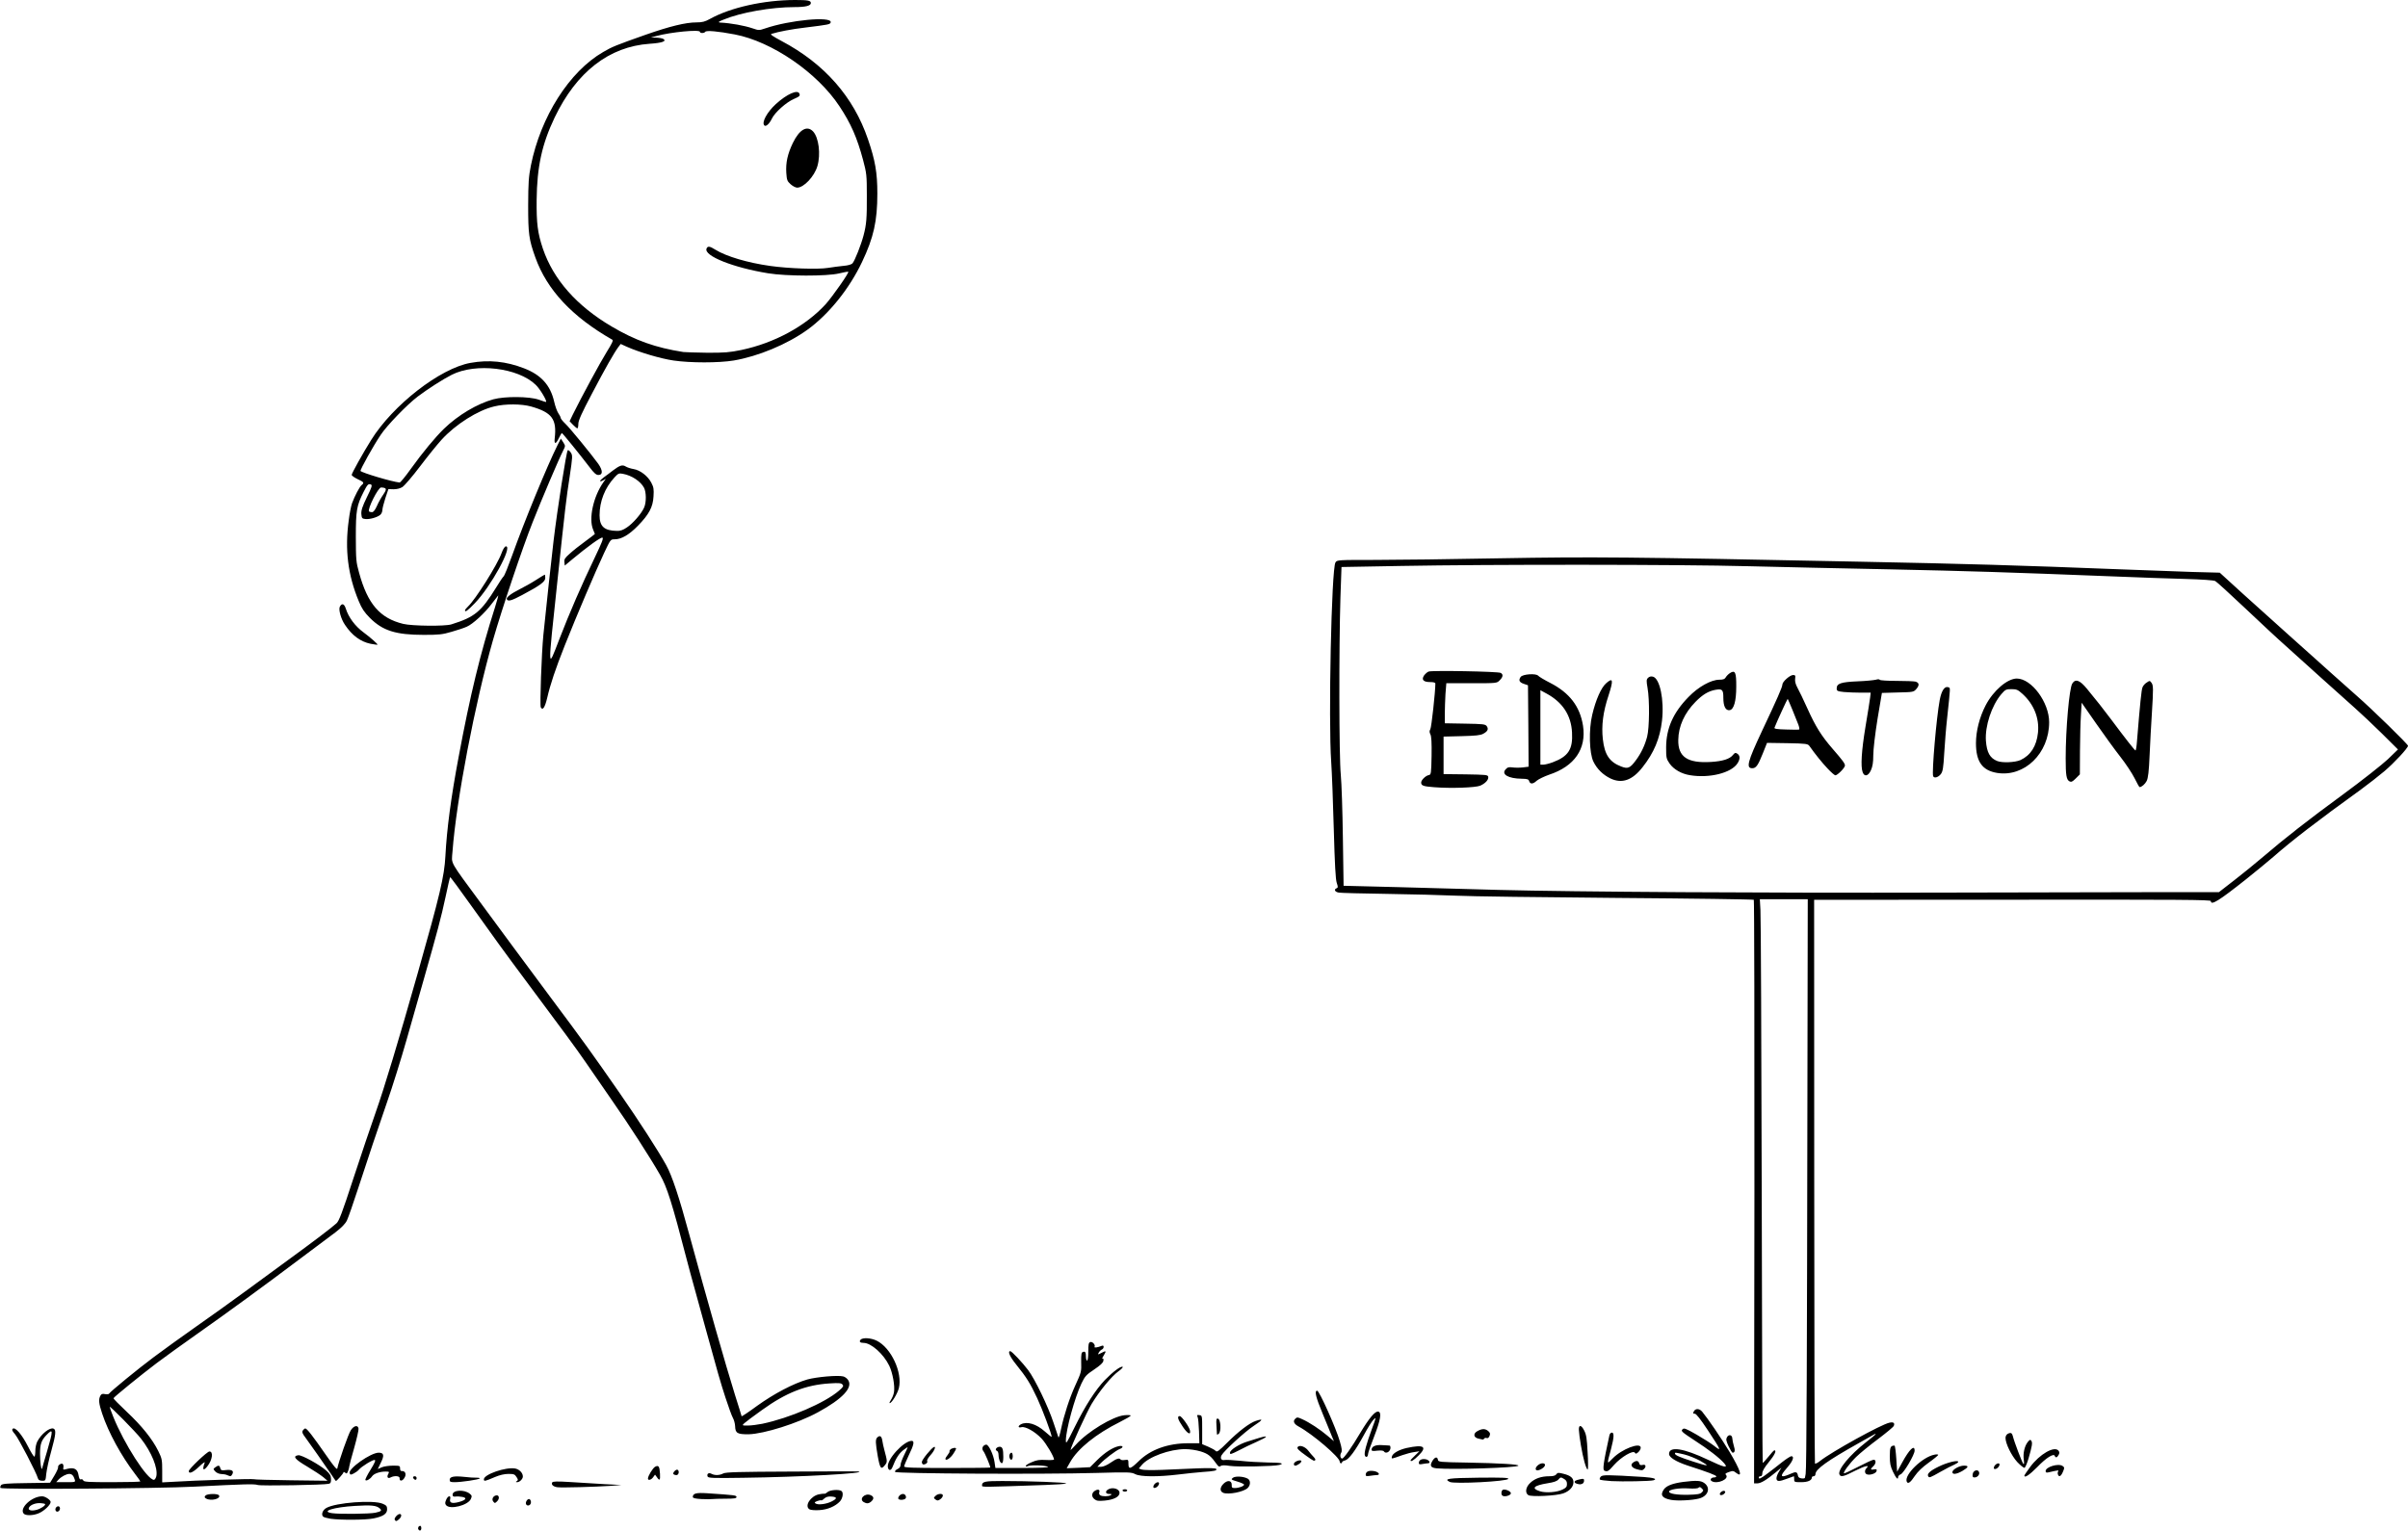 <?xml version="1.0" encoding="UTF-8"?><svg xmlns="http://www.w3.org/2000/svg" xmlns:xlink="http://www.w3.org/1999/xlink" height="2251.2" preserveAspectRatio="xMidYMid meet" version="1.0" viewBox="-0.4 0.0 3538.8 2251.2" width="3538.8" zoomAndPan="magnify"><g id="change1_1"><path d="M 614.477 2248.273 C 613.203 2246.176 614.777 2243.102 617.25 2243.102 C 618.078 2243.102 618.75 2244.602 618.75 2246.551 C 618.75 2250.148 616.203 2251.199 614.477 2248.273 Z M 579.75 2234.25 C 578.328 2232.148 583.727 2225.699 587.027 2225.699 C 590.328 2225.699 589.801 2229.898 586.203 2233.199 C 582.375 2236.648 581.328 2236.801 579.75 2234.25 Z M 485.402 2232.676 C 480.375 2231.773 475.5 2230.574 474.453 2229.523 C 471.301 2226.449 473.777 2219.852 479.102 2216.852 C 492.828 2208.898 548.551 2204.699 562.051 2210.625 C 567.453 2212.875 568.5 2214.301 568.5 2218.648 C 568.5 2225.398 562.953 2229.227 548.703 2232.148 C 537.227 2234.551 500.477 2234.773 485.402 2232.676 Z M 551.102 2223.824 C 560.176 2221.875 561.375 2220.523 557.402 2217.227 C 552.527 2213.023 544.5 2212.352 521.625 2213.773 C 489.75 2215.648 469.953 2221.875 487.801 2224.5 C 498.902 2226.074 542.777 2225.551 551.102 2223.824 Z M 34.352 2225.023 C 27.75 2217.074 46.277 2199.676 61.578 2199.676 C 66.078 2199.676 74.027 2205.074 74.027 2208 C 74.027 2212.199 64.352 2221.426 56.402 2224.648 C 48.227 2228.176 36.902 2228.324 34.352 2225.023 Z M 57.227 2218.273 C 60.375 2216.852 63.828 2214.602 65.027 2213.25 C 66.977 2210.773 66.227 2210.477 60 2209.801 C 52.875 2209.051 44.926 2211.824 42.453 2215.801 C 39.375 2220.898 47.703 2222.102 57.227 2218.273 Z M 81 2218.949 C 81 2215.352 85.5 2212.727 87.227 2215.5 C 88.801 2218.125 86.703 2222.25 83.625 2222.25 C 82.203 2222.25 81 2220.676 81 2218.949 Z M 1189.199 2218.801 C 1181.398 2213.926 1190.781 2199.375 1203.078 2196.75 C 1206.531 2196.074 1210.199 2195.699 1211.031 2195.852 C 1211.93 2196.227 1214.031 2195.023 1215.75 2193.449 C 1219.199 2190.301 1232.18 2189.324 1236 2191.727 C 1239.531 2193.824 1238.25 2202.449 1233.98 2207.176 C 1227.148 2214.449 1215.75 2219.324 1203.379 2220 C 1197.148 2220.375 1190.781 2219.852 1189.199 2218.801 Z M 1221.602 2207.324 C 1230.301 2202.977 1230.148 2200.727 1221.602 2200.051 C 1216.578 2199.676 1213.648 2200.574 1210.879 2202.977 C 1208.93 2204.926 1206.898 2206.125 1206.379 2205.602 C 1206 2205.227 1203.379 2205.602 1200.602 2206.648 C 1196.629 2208.227 1196.102 2208.898 1198.199 2210.25 C 1201.879 2212.727 1214.031 2211.148 1221.602 2207.324 Z M 655.203 2212.727 C 653.477 2210.625 653.477 2209.051 655.203 2204.926 C 657.828 2198.477 662.703 2197.648 661.125 2203.875 C 659.926 2209.273 663.75 2210.625 673.426 2208.227 C 684.152 2205.449 686.777 2201.926 678.977 2200.574 C 675.676 2199.898 671.176 2199.676 668.926 2200.051 C 665.777 2200.426 664.727 2199.676 664.727 2197.273 C 664.727 2190.301 681.902 2189.324 689.926 2195.852 C 693.227 2198.477 693.375 2199.523 691.5 2203.727 C 687.152 2213.023 660.902 2219.625 655.203 2212.727 Z M 772.652 2211.148 C 771.301 2207.477 775.953 2201.773 778.352 2204.25 C 779.625 2205.449 780.152 2207.699 779.777 2209.426 C 779.102 2213.398 774.078 2214.602 772.652 2211.148 Z M 724.578 2207.477 C 721.801 2204.25 724.051 2199.148 728.777 2198.324 C 733.125 2197.426 734.176 2202.977 730.352 2206.801 C 727.203 2210.102 726.676 2210.102 724.578 2207.477 Z M 1269 2208.227 C 1261.5 2203.875 1270.199 2194.648 1278.68 2197.801 C 1283.93 2199.898 1284.449 2203.199 1280.102 2207.176 C 1276.43 2210.477 1273.352 2210.773 1269 2208.227 Z M 1374.449 2204.398 C 1371.531 2202.148 1371.531 2201.926 1374.301 2199.148 C 1378.129 2195.176 1386.078 2195.176 1385.18 2199 C 1384.879 2200.574 1383.148 2202.977 1381.051 2204.25 C 1378.129 2206.273 1377.078 2206.273 1374.449 2204.398 Z M 1607.781 2203.727 C 1603.129 2199.898 1603.801 2193.977 1609.5 2191.051 C 1613.699 2188.801 1616.48 2190.148 1615.051 2193.824 C 1614.531 2195.398 1615.051 2197.273 1616.48 2198.176 C 1619.781 2200.199 1628.629 2200.051 1631.93 2197.949 C 1633.949 2196.602 1633.43 2196.227 1629.828 2196.227 C 1623.602 2196.227 1623.379 2191.727 1629.301 2188.949 C 1635.898 2186.023 1644.898 2189.102 1644.898 2194.5 C 1644.898 2200.426 1636.43 2204.699 1623.078 2205.977 C 1613.699 2206.801 1611.23 2206.5 1607.781 2203.727 Z M 2455.43 2204.926 C 2442.23 2202.449 2438.93 2197.949 2444.852 2189.477 C 2448.68 2184.074 2457.68 2180.625 2473.281 2178.523 C 2492.699 2176.125 2499.148 2176.426 2504.328 2180.25 C 2514.078 2187.375 2509.879 2199.523 2496.379 2202.977 C 2486.25 2205.602 2464.801 2206.648 2455.43 2204.926 Z M 2500.5 2193.977 C 2503.281 2191.199 2503.281 2190.824 2500.5 2188.051 C 2498.398 2185.801 2497.051 2185.648 2495.629 2187.074 C 2494.43 2188.273 2489.031 2188.574 2480.551 2188.051 C 2467.199 2187.227 2452.43 2189.625 2452.43 2192.773 C 2452.43 2195.852 2463.898 2197.801 2480.699 2197.426 C 2493.898 2197.125 2498.25 2196.375 2500.5 2193.977 Z M 302.551 2202.977 C 300.078 2201.625 299.777 2200.574 301.5 2198.699 C 303.902 2195.699 319.727 2195.398 321.453 2198.324 C 324.527 2203.352 309.453 2207.023 302.551 2202.977 Z M 1030.43 2203.727 C 1021.43 2203.199 1017.75 2202.301 1017.75 2200.727 C 1017.75 2195.398 1022.629 2194.125 1038.98 2195.176 C 1079.93 2197.949 1081.949 2198.176 1081.949 2200.727 C 1081.949 2202.676 1078.648 2203.199 1065.98 2203.199 C 1057.199 2203.199 1048.352 2203.5 1046.398 2203.727 C 1044.531 2204.023 1037.25 2204.023 1030.43 2203.727 Z M 1319.629 2202.676 C 1319.629 2199.523 1323.301 2196.227 1326.75 2196.227 C 1330.43 2196.227 1332.68 2201.625 1329.68 2203.5 C 1326.23 2205.602 1319.629 2205.074 1319.629 2202.676 Z M 2207.328 2198.477 C 2205.23 2196.602 2205.98 2191.051 2208.379 2190 C 2211.828 2188.801 2220 2192.25 2220 2195.176 C 2220 2198.477 2209.949 2201.25 2207.328 2198.477 Z M 2245.648 2197.949 C 2240.48 2194.648 2241.68 2186.176 2248.43 2179.949 C 2255.18 2173.5 2264.551 2170.199 2276.398 2170.199 C 2282.102 2170.199 2285.398 2169.375 2286.75 2167.273 C 2288.699 2164.801 2289.898 2164.648 2297.398 2166.602 C 2307.75 2169.148 2311.949 2172.824 2311.949 2178.898 C 2311.949 2185.801 2306.18 2192.102 2296.879 2195.398 C 2286.75 2199 2250.148 2200.727 2245.648 2197.949 Z M 2296.129 2189.625 C 2301.148 2187.227 2302.43 2185.648 2302.43 2181.523 C 2302.43 2177.852 2301.148 2175.75 2297.699 2173.875 C 2293.578 2171.398 2292.828 2171.398 2289.898 2174.926 C 2287.648 2177.477 2283.148 2179.051 2273.93 2180.477 C 2253.449 2183.773 2249.328 2188.051 2262.68 2192.25 C 2271.148 2195.023 2288.031 2193.824 2296.129 2189.625 Z M 2527.051 2196.375 C 2527.051 2193.824 2531.93 2190.676 2534.031 2191.875 C 2535.379 2192.773 2535.379 2193.824 2533.801 2195.551 C 2531.551 2198.176 2527.051 2198.852 2527.051 2196.375 Z M 1797.23 2194.5 C 1792.051 2192.398 1792.199 2186.699 1797.602 2181.301 C 1803.449 2175.449 1809.75 2176.125 1809.75 2182.727 C 1809.531 2186.852 1810.199 2187.523 1814.25 2187.523 C 1820.328 2187.523 1827.898 2184.75 1827.898 2182.5 C 1827.898 2181.676 1823.398 2179.574 1818.078 2178 C 1808.699 2175.227 1808.328 2174.926 1811.48 2172.449 C 1815.301 2169.676 1826.93 2170.352 1833.148 2173.648 C 1837.648 2176.125 1837.648 2183.023 1833.301 2187.375 C 1827.379 2193.301 1804.5 2197.648 1797.078 2194.5 Z M 1649.25 2191.051 C 1649.25 2190 1650.828 2189.324 1652.699 2189.324 C 1654.648 2189.324 1656.148 2190 1656.148 2191.051 C 1656.148 2191.875 1654.648 2192.773 1652.699 2192.773 C 1650.828 2192.773 1649.25 2191.875 1649.25 2191.051 Z M 0.301 2187.375 C -0.375 2186.551 0.152 2184.602 1.203 2183.25 C 2.926 2181.148 10.426 2180.625 38.176 2180.25 L 73.203 2179.727 L 79.426 2169.375 C 82.875 2163.602 85.352 2158.051 84.977 2157 C 84.152 2154.449 89.176 2150.625 91.578 2151.977 C 92.625 2152.727 93.152 2154.977 92.777 2157.227 C 92.102 2160.824 92.25 2161.051 98.703 2159.25 C 108.602 2156.852 113.625 2159.625 114.977 2168.477 C 115.875 2173.648 116.926 2175.449 118.652 2174.699 C 119.852 2174.176 121.426 2174.926 121.953 2176.273 C 122.777 2178.523 129.375 2178.898 164.477 2178.898 C 187.203 2178.898 205.875 2178.375 205.875 2177.852 C 205.875 2177.324 202.426 2172.449 198.301 2167.125 C 177.828 2140.352 158.926 2105.852 149.703 2077.949 C 144.828 2063.324 144.152 2057.25 147.078 2051.926 C 148.5 2049.148 150.078 2048.625 154.051 2049.449 C 156.602 2049.977 159.375 2049.676 159.902 2048.773 C 162 2045.477 201.902 2012.699 225.828 1994.852 C 239.176 1984.801 267 1964.852 287.402 1950.449 C 307.875 1936.199 339.977 1913.102 358.727 1899.375 C 377.477 1885.727 408.152 1863.148 427.125 1849.273 C 461.102 1824.449 485.176 1806.227 494.027 1798.426 C 497.852 1795.125 502.352 1783.199 519 1732.199 C 530.328 1697.852 544.875 1654.426 551.477 1635.898 C 564.301 1599.676 585.152 1530.602 613.578 1430.324 C 646.203 1315.273 652.578 1288.426 654.152 1258.574 C 656.25 1218.68 662.328 1172.699 673.578 1112.852 C 690.602 1021.57 705.152 961.57 727.051 892.73 C 730.352 882.301 732.375 874.5 731.703 875.398 C 731.027 876.23 726.828 881.621 722.328 887.48 C 712.125 901.199 694.426 917.551 685.578 921.301 C 681.75 923.102 671.703 926.398 663.227 928.801 C 649.801 932.77 644.625 933.301 622.426 933.301 C 581.328 933.301 562.051 927.23 543.152 908.32 C 534.977 900 531.375 894.82 526.875 883.871 C 510.902 845.551 506.176 807.898 512.102 765 C 513.301 754.949 515.551 743.699 516.977 739.73 C 520.801 729.301 527.852 715.801 531 713.18 C 535.203 709.73 534.453 708.68 525.078 704.32 C 520.426 702.07 516.453 699.301 516.453 698.102 C 516.453 695.852 532.727 666.52 544.875 647.102 C 576.828 595.57 646.352 541.43 690.977 533.48 C 717.977 528.602 743.176 531.148 769.727 541.43 C 794.852 551.102 808.426 566.25 813.977 590.32 C 815.477 597.07 818.25 604.73 820.051 607.352 C 821.926 609.98 823.5 613.051 823.5 614.102 C 823.5 615.301 826.426 619.121 830.102 622.57 C 837 629.02 868.578 667.73 878.852 681.898 C 885.602 691.648 885.75 698.25 879 698.25 C 875.703 698.25 872.551 695.48 866.027 686.77 C 850.352 666.301 826.277 636.68 825.375 636.68 C 824.852 636.68 822.828 639.98 820.875 644.102 C 816.527 653.32 813.75 653.48 814.801 644.48 C 818.102 616.199 810.828 606.301 780.152 597.602 C 766.051 593.621 742.125 593.48 726 597.449 C 701.703 603.148 669.078 623.852 648.602 646.352 C 642.527 652.949 628.352 670.5 617.027 685.43 C 605.777 700.352 594 714 591 715.949 C 587.703 718.051 582.902 719.25 578.027 719.25 L 570.375 719.02 L 565.875 732.449 C 563.477 739.871 561.527 747.68 561.527 749.93 C 561.527 752.18 560.176 755.32 558.602 756.68 C 554.402 760.5 542.625 763.801 536.402 762.98 C 531.676 762.449 531.152 761.699 530.625 755.48 C 530.328 750.148 532.051 744.75 538.801 730.871 C 545.926 716.48 546.977 713.18 544.727 712.27 C 540.902 710.699 539.477 712.27 533.926 723.23 C 523.727 743.32 522.527 750.449 522.527 789.301 C 522.676 822.449 522.828 826.121 527.328 842.02 C 539.852 887.852 557.926 908.852 592.277 917.18 C 605.402 920.32 653.852 920.852 663 917.852 C 697.352 907.121 706.578 899.48 728.926 863.398 C 733.426 855.898 738.301 848.621 739.727 847.27 C 741.078 846.07 746.625 832.199 752.176 816.75 C 769.875 767.102 804.227 683.699 818.625 655.051 L 823.801 644.77 L 827.328 650.18 C 830.625 655.43 830.625 655.57 827.328 662.18 C 821.027 674.32 795.527 734.32 782.402 767.621 C 767.102 806.18 737.625 893.93 724.051 941.102 C 697.727 1032.898 670.125 1176.898 664.578 1251.977 C 663.227 1271.25 658.5 1262.773 708.676 1330.949 C 728.625 1357.801 749.102 1385.773 754.277 1392.824 C 759.453 1399.949 784.652 1433.773 810.301 1468.352 C 855.902 1529.398 869.102 1547.625 909.676 1606.051 C 938.703 1647.898 966.602 1691.102 978.602 1712.773 C 987.078 1728 997.652 1759.574 1012.73 1815.449 C 1038.75 1911 1065.98 2006.625 1079.699 2050.5 C 1084.949 2067.148 1089.449 2081.398 1089.449 2081.926 C 1089.602 2082.602 1100.031 2075.699 1112.328 2066.625 C 1137.148 2048.773 1165.578 2033.852 1186.051 2027.926 C 1199.629 2024.176 1230.828 2021.398 1238.781 2023.426 C 1241.25 2023.949 1244.551 2026.426 1246.051 2028.824 C 1253.398 2039.926 1237.578 2056.574 1201.648 2076.148 C 1172.031 2092.352 1122.23 2107.949 1099.879 2108.477 C 1083.148 2108.625 1080.23 2106.898 1079.93 2096.477 C 1079.699 2092.648 1078.352 2087.324 1076.629 2084.324 C 1075.051 2081.551 1070.18 2068.199 1065.828 2054.852 C 1058.699 2033.176 1053.531 2014.949 1036.879 1954.199 C 1034.25 1944.676 1027.648 1920.898 1022.328 1901.324 C 1016.93 1881.75 1010.852 1859.852 1009.129 1852.727 C 986.926 1767.074 979.801 1744.875 969.527 1726.949 C 954.977 1701.449 924.602 1654.426 899.625 1618.574 C 886.125 1598.926 868.277 1573.273 860.102 1561.273 C 846.227 1541.023 825.375 1512.898 774.078 1444.051 C 741.078 1399.801 723.902 1376.023 691.801 1330.949 C 675.301 1307.699 661.426 1288.949 661.125 1289.477 C 660.75 1289.773 657.676 1302.824 654.375 1318.574 C 648.301 1347.375 641.477 1372.727 622.578 1439.023 C 616.875 1458.977 605.402 1499.023 597.301 1527.824 C 589.125 1556.625 576.078 1598.398 568.277 1620.602 C 551.477 1669.199 543.527 1693.352 526.125 1746.375 C 519 1768.426 511.426 1789.949 509.477 1794.074 C 506.926 1799.324 501.676 1804.5 492.527 1811.625 C 485.176 1817.023 462.828 1833.824 442.727 1848.898 C 388.426 1889.852 330.977 1931.699 288.828 1961.324 C 267.977 1975.949 241.5 1995.148 229.875 2003.852 C 207.977 2020.352 167.25 2053.426 166.352 2055.523 C 166.203 2056.199 174.828 2065.051 185.777 2075.324 C 207.828 2095.949 223.578 2115.602 232.277 2133.227 C 237.676 2144.176 237.977 2146.273 237.977 2162.25 L 237.977 2179.199 L 256.203 2178.227 C 285.375 2176.273 371.027 2173.648 372.453 2174.551 C 373.125 2175.074 397.801 2175.75 427.277 2176.125 L 480.902 2176.801 L 474.828 2171.625 C 471.527 2168.852 460.727 2161.727 450.828 2155.801 C 432.828 2145.227 429.152 2140.574 438 2139.301 C 442.875 2138.625 469.051 2153.023 478.953 2161.727 C 484.5 2166.75 485.926 2169.148 486.078 2174.176 C 486.227 2179.051 485.551 2180.625 482.777 2181.301 C 475.5 2183.023 383.402 2184.602 378.375 2183.023 C 373.277 2181.301 359.777 2181.676 284.852 2185.5 C 232.953 2188.273 1.727 2189.852 0.301 2187.375 Z M 109.426 2174.926 C 107.703 2169.375 105.301 2166.75 101.477 2166.75 C 97.125 2166.75 89.703 2170.727 85.5 2175.227 L 82.203 2178.898 L 96.453 2178.898 C 110.477 2178.898 110.625 2178.898 109.426 2174.926 Z M 229.352 2170.199 C 231.902 2158.273 222.375 2134.801 206.777 2114.852 C 198.977 2104.801 160.801 2066.102 160.801 2068.199 C 160.801 2068.875 163.051 2075.324 165.977 2082.602 C 181.801 2122.125 216 2175.449 225.828 2175.449 C 227.102 2175.449 228.602 2172.977 229.352 2170.199 Z M 1119.98 2093.023 C 1160.18 2084.551 1211.551 2062.5 1232.551 2044.426 C 1238.781 2039.023 1239.68 2037.523 1237.73 2035.426 C 1236 2033.176 1232.551 2032.801 1219.051 2033.699 C 1184.18 2035.801 1155.148 2047.051 1119.301 2072.926 C 1106.93 2081.773 1095.148 2090.551 1093.281 2092.352 C 1089.98 2095.648 1089.98 2095.648 1098.828 2095.648 C 1103.629 2095.648 1113.23 2094.375 1119.98 2093.023 Z M 553.578 743.699 C 555.602 738.82 559.953 731.18 562.953 726.898 C 568.5 718.73 567.977 717 559.652 716.621 C 555.301 716.48 539.176 748.871 541.953 751.871 C 542.625 752.398 544.5 752.93 546.301 752.93 C 548.328 752.93 550.801 749.93 553.578 743.699 Z M 603.375 689.25 C 620.703 665.102 639.453 642.52 652.125 630.23 C 672.75 610.27 700.652 593.621 724.578 587.02 C 741.602 582.371 777.527 582.68 791.402 587.551 C 797.102 589.648 801.977 591.23 802.125 590.852 C 803.703 589.27 792.977 571.43 786.902 565.73 C 761.027 540.52 698.777 533.102 663.527 550.949 C 650.176 557.699 628.352 571.801 613.578 582.898 C 597.977 594.68 567.977 625.73 559.125 639.23 C 548.328 655.199 528.602 690.75 529.426 692.32 C 531.152 694.949 575.25 708.148 586.875 709.352 C 588.078 709.352 595.352 700.5 603.375 689.25 Z M 818.777 2186.324 C 812.551 2185.5 809.25 2182.352 811.203 2179.199 C 812.176 2177.699 818.25 2177.477 838.426 2178.75 C 852.602 2179.727 875.176 2181 888.527 2181.824 L 912.828 2183.023 L 897.227 2184.301 C 874.652 2185.801 825.227 2187.227 818.777 2186.324 Z M 1694.699 2184.75 C 1695.379 2181.301 1700.629 2177.699 1702.5 2179.426 C 1704.23 2181.301 1700.629 2186.551 1697.102 2187.227 C 1695.078 2187.75 1694.18 2186.852 1694.699 2184.75 Z M 1442.781 2183.773 C 1442.781 2178 1446.828 2177.176 1472.328 2177.176 C 1511.328 2177.176 1568.031 2179.199 1566.531 2180.773 C 1565.781 2181.523 1551.898 2182.5 1535.629 2183.023 C 1441.281 2186.324 1442.781 2186.324 1442.781 2183.773 Z M 2316.828 2181.148 C 2313.531 2180.25 2312.629 2178 2315.031 2176.648 C 2315.781 2176.125 2318.852 2175.227 2322 2174.551 C 2326.879 2173.5 2327.551 2173.875 2327.551 2176.801 C 2327.551 2178.75 2326.352 2180.773 2324.781 2181.301 C 2321.852 2182.352 2321.48 2182.352 2316.828 2181.148 Z M 2130.148 2178.523 C 2120.781 2173.875 2127.531 2172.824 2172.078 2172.301 C 2207.699 2171.926 2216.699 2172.301 2216.18 2174.023 C 2214.98 2177.852 2136.531 2181.824 2130.148 2178.523 Z M 2577.898 1752.301 C 2578.051 1516.727 2577.68 1323.449 2577 1322.773 C 2576.48 1322.102 2485.949 1320.824 2375.781 1320 C 2265.828 1319.102 2159.48 1317.75 2139.301 1316.699 C 2119.352 1315.801 2073.602 1314.602 2037.828 1314.074 C 2002.129 1313.551 1970.18 1312.727 1967.25 1312.199 C 1961.328 1311.301 1959.449 1307.477 1963.949 1305.75 C 1966.051 1304.926 1966.051 1303.648 1964.102 1297.949 C 1962.379 1293.074 1961.18 1270.727 1959.75 1219.352 C 1958.699 1179.82 1956.98 1135.051 1955.93 1119.82 C 1951.648 1059.75 1956.301 835.5 1962.23 826.801 C 1964.48 823.121 1965.828 823.121 2020.648 823.121 C 2051.551 823.121 2133.98 822.07 2203.5 820.73 C 2339.852 818.32 2392.43 818.77 2734.352 825.75 C 2891.328 828.898 2962.648 830.93 3116.852 837 C 3152.629 838.43 3199.801 840.148 3221.852 840.82 L 3261.75 841.871 L 3295.199 872.398 C 3313.801 889.27 3345 917.32 3364.801 935.02 C 3384.531 952.73 3411.301 976.5 3423.898 987.98 C 3436.578 999.371 3454.648 1015.352 3463.648 1023.371 C 3484.801 1041.75 3538.43 1094.102 3538.43 1096.352 C 3538.43 1099.648 3517.949 1121.699 3503.551 1133.852 C 3495.602 1140.602 3480 1152.75 3469.051 1160.77 C 3405.379 1206.68 3367.352 1236 3340.352 1259.773 C 3332.852 1266.227 3315 1280.926 3300.449 1292.551 C 3260.699 1324.125 3248.699 1331.625 3248.699 1324.648 C 3248.699 1322.625 3204.301 1322.398 2957.25 1322.625 L 2665.648 1322.773 L 2665.801 1736.324 C 2665.801 1963.801 2666.328 2150.625 2666.852 2151.449 C 2667.379 2152.199 2670.898 2150.625 2674.5 2147.625 C 2691.301 2134.273 2764.352 2093.852 2776.352 2091.449 C 2782.051 2090.102 2784.531 2091.824 2782.73 2096.102 C 2782.281 2097.676 2771.629 2106.375 2759.48 2115.602 C 2747.18 2124.75 2732.781 2136.523 2727.449 2141.773 C 2717.551 2151.449 2708.031 2164.5 2709.531 2165.852 C 2710.051 2166.375 2719.43 2162.023 2730.379 2156.324 C 2741.328 2150.625 2751.531 2145.898 2753.102 2145.898 C 2757.078 2145.898 2756.699 2151.676 2752.578 2155.5 C 2747.93 2159.625 2748.23 2161.199 2753.629 2160.148 C 2757.23 2159.477 2757.98 2160 2757.449 2162.398 C 2756.93 2165.852 2748.23 2169 2743.352 2167.426 C 2739.898 2166.375 2739.379 2161.574 2742.531 2158.426 C 2747.93 2153.023 2740.578 2154.75 2726.031 2162.023 C 2709 2170.875 2704.5 2171.773 2702.781 2167.426 C 2700.148 2160.523 2717.852 2139 2741.629 2120.398 C 2749.648 2114.176 2756.031 2108.773 2756.031 2108.477 C 2756.031 2107.949 2755.5 2107.949 2754.68 2108.25 C 2753.93 2108.773 2743.352 2114.699 2730.898 2121.676 C 2685.449 2147.176 2667.602 2159.773 2667.602 2167.125 C 2667.602 2168.852 2666.328 2170.199 2664.98 2170.199 C 2663.551 2170.199 2662.352 2170.875 2662.352 2171.773 C 2662.352 2176.273 2656.5 2178.898 2646.602 2178.898 C 2636.852 2178.898 2636.328 2178.75 2636.328 2174.551 C 2636.328 2172.148 2636.18 2170.199 2635.801 2170.199 C 2635.648 2170.199 2631.301 2171.773 2626.281 2173.648 C 2614.129 2178.375 2610.301 2178.227 2610.301 2173.125 C 2610.301 2171.102 2611.879 2166.75 2613.98 2163.449 L 2617.578 2157.523 L 2609.102 2164.5 C 2595.75 2175.602 2587.281 2180.625 2582.25 2180.625 L 2577.379 2180.625 Z M 2597.48 2165.852 C 2603.18 2161.727 2612.551 2154.227 2618.629 2149.426 C 2624.699 2144.699 2630.781 2140.727 2632.199 2140.727 C 2636.699 2140.727 2634.602 2147.324 2627.699 2155.5 C 2618.102 2166.602 2616.23 2170.199 2620.199 2170.199 C 2621.93 2170.199 2626.801 2168.625 2631 2166.602 C 2638.949 2163.074 2640.828 2163.449 2641.879 2169.375 C 2642.25 2171.625 2643.98 2172.977 2647.281 2173.352 C 2649.898 2173.648 2651.93 2173.352 2652.148 2172.449 C 2652.148 2171.773 2652.68 2169.148 2653.199 2166.75 C 2654.551 2161.051 2655.23 1986 2655.75 1620.602 L 2656.281 1321.875 L 2585.852 1321.875 L 2586.75 1337.852 C 2587.43 1346.699 2588.102 1533 2588.629 1751.926 C 2589 1970.852 2589.68 2150.102 2590.051 2150.398 C 2590.352 2150.926 2594.18 2146.801 2598.379 2141.625 C 2602.5 2136.375 2606.48 2132.023 2607.23 2132.023 C 2610.828 2132.023 2607.75 2138.852 2599.051 2149.426 C 2592.828 2157 2589.531 2162.551 2589.531 2165.699 C 2589.531 2168.477 2588.629 2170.199 2586.898 2170.199 C 2585.551 2170.199 2584.281 2170.875 2584.281 2171.926 C 2584.281 2175.074 2587.281 2173.648 2597.48 2165.852 Z M 3171 1311.523 L 3260.551 1311.523 L 3283.801 1293.449 C 3296.398 1283.551 3314.328 1269.148 3323.328 1261.352 C 3358.199 1231.5 3392.031 1205.18 3441.98 1168.57 C 3471.148 1147.199 3500.25 1124.102 3508.801 1116.148 L 3523.648 1101.75 L 3500.25 1078.5 C 3487.43 1065.82 3469.43 1048.871 3460.352 1040.852 C 3451.199 1032.68 3428.48 1012.43 3410.031 995.77 C 3391.5 978.898 3368.102 957.98 3358.051 948.898 C 3347.93 940.051 3321.602 915.449 3299.398 894.449 C 3276.98 873.301 3257.25 855.23 3255.148 854.18 C 3252.898 852.98 3235.199 851.77 3211.43 851.102 C 3189.602 850.57 3142.73 848.852 3107.328 847.43 C 2945.328 841.051 2892.75 839.48 2777.699 837 C 2710.051 835.648 2615.551 833.551 2567.852 832.352 C 2468.93 829.73 2189.102 829.57 2058.68 831.98 L 1971.078 833.551 L 1969.5 878.621 C 1967.25 950.621 1967.398 1112.699 1970.031 1138.871 C 1971.23 1151.398 1972.578 1193.18 1973.102 1231.871 L 1974.148 1302.148 L 2055 1304.176 C 2099.398 1305.449 2165.551 1307.176 2201.781 1308.227 C 2310.898 1311.148 2598.68 1312.875 2847.148 1312.199 C 2976 1311.824 3121.73 1311.523 3171 1311.523 Z M 2107.199 1157.25 C 2091.301 1156.051 2088.148 1155 2088.148 1150.352 C 2088.148 1146.68 2094.75 1140.301 2099.398 1139.398 C 2102.699 1138.871 2102.93 1137.301 2103.449 1111.121 C 2103.75 1091.699 2103.23 1082.18 2101.648 1079.398 C 2100.148 1076.25 2100.148 1074.68 2101.648 1071.898 C 2103.23 1069.5 2109 1017.07 2109 1004.93 C 2109 1003.43 2106.379 1002.68 2101.352 1002.68 C 2091.449 1002.68 2088.301 999.23 2092.281 993.148 C 2094.078 990.75 2097 987.98 2099.102 987.23 C 2104.129 985.352 2200.879 987.07 2204.93 989.18 C 2209.051 991.27 2208.531 995.25 2203.5 1000.121 C 2199.379 1004.398 2199.379 1004.398 2162.25 1004.398 L 2125.129 1004.398 L 2123.852 1020.371 C 2123.398 1029.07 2122.879 1042.27 2122.879 1049.699 L 2122.879 1063.27 L 2152.5 1063.801 C 2178.898 1064.25 2182.352 1064.621 2184.449 1067.398 C 2187.531 1071.75 2186.031 1075.051 2179.43 1078.648 C 2175.23 1080.98 2168.328 1081.648 2147.629 1082.18 L 2121.078 1082.852 L 2121.078 1137.98 L 2153.551 1138.352 C 2183.551 1138.871 2186.18 1139.02 2186.699 1142.02 C 2187.531 1146.148 2182.5 1151.699 2174.93 1155 C 2167.949 1157.93 2131.5 1159.199 2107.199 1157.25 Z M 3136.5 1143.898 C 3132.828 1136.621 3123.449 1122.371 3115.5 1112.32 C 3107.48 1102.121 3091.578 1080.07 3079.949 1063.43 L 3058.801 1033.051 L 3057.75 1051.27 C 3057 1061.32 3056.48 1084.949 3056.328 1103.852 L 3056.18 1138.352 L 3050.102 1144.43 C 3045.23 1149.301 3043.5 1149.98 3040.879 1148.621 C 3036.379 1146.148 3035.328 1139.77 3035.328 1114.801 C 3035.328 1071.75 3040.578 1011.52 3045.078 1004.77 C 3049.73 997.5 3056.031 999.75 3066.602 1012.57 C 3081.828 1031.18 3089.48 1040.699 3101.93 1057.352 C 3123.301 1086 3136.801 1103.18 3137.852 1103.18 C 3138.602 1103.32 3139.578 1097.25 3140.102 1089.75 C 3144.602 1033.949 3146.699 1014.301 3148.129 1010.699 C 3148.949 1008.23 3151.73 1004.93 3154.352 1003.43 C 3158.699 1000.43 3159 1000.43 3161.328 1003.57 C 3164.25 1007.398 3164.25 1012.27 3162 1048.648 C 3160.949 1063.949 3159.531 1091.32 3158.699 1109.551 C 3157.648 1134.371 3156.449 1143.898 3154.352 1148.102 C 3151.949 1152.75 3146.93 1157.102 3143.93 1157.102 C 3143.398 1157.102 3140.102 1151.18 3136.5 1143.898 Z M 2246.852 1148.398 C 2246.031 1145.48 2244.078 1144.949 2235.98 1144.801 C 2216.18 1144.57 2205.602 1138.352 2212.199 1131.07 C 2214.98 1127.93 2216.852 1127.398 2222.398 1128.148 C 2226.23 1128.68 2233.199 1128.68 2237.699 1128.148 L 2246.031 1127.102 L 2245.648 1067.25 L 2245.129 1007.398 L 2239.051 1005.301 C 2232.301 1003.051 2230.949 999.898 2234.398 995.102 C 2237.551 990.898 2256.98 989.699 2260.051 993.301 C 2261.25 994.73 2269.281 999.602 2277.898 1003.949 C 2306.18 1018.5 2321.48 1038.449 2325.98 1066.73 C 2331.23 1100.93 2313.531 1126.57 2276.18 1138.871 C 2268.75 1141.5 2260.578 1145.48 2257.949 1147.73 C 2252.629 1152.75 2248.43 1153.121 2246.852 1148.398 Z M 2281.43 1120.648 C 2304.449 1112.02 2311.281 1101.602 2309.852 1076.621 C 2308.5 1051.43 2295.98 1032.371 2272.352 1019.551 L 2263.352 1014.68 L 2263.352 1124.102 L 2267.699 1124.102 C 2269.949 1124.102 2276.18 1122.602 2281.43 1120.648 Z M 2366.398 1144.43 C 2355.301 1139.02 2346.602 1130.551 2341.281 1119.602 C 2335.199 1107.301 2334.301 1072.57 2339.551 1050.75 C 2344.73 1028.699 2352.68 1010.852 2360.031 1004.398 C 2370.23 995.398 2370.898 999.602 2363.48 1022.48 C 2355.449 1046.621 2352.898 1066.73 2355.148 1086.68 C 2357.699 1109.551 2365.051 1120.352 2382.23 1126.871 C 2391.898 1130.551 2395.199 1129.199 2403.531 1117.871 C 2411.551 1107.148 2416.879 1095.68 2420.18 1083.23 C 2423.629 1070.02 2424 1029.23 2420.852 1011.371 C 2418.98 1000.648 2419.129 998.852 2421.602 996.449 C 2423.48 994.57 2425.879 994.051 2428.73 994.73 C 2438.93 997.352 2445.531 1028.699 2442.078 1059.449 C 2439.078 1085.621 2430.23 1106.77 2413.43 1127.93 C 2398.352 1147.199 2383.199 1152.371 2366.398 1144.43 Z M 2840.551 1140.98 C 2838.449 1135.43 2845.352 1054.73 2850.23 1028.93 C 2852.852 1015.199 2857.5 1008.23 2862.898 1010.32 C 2866.051 1011.52 2866.199 1008.07 2861.031 1056.449 C 2859.449 1070.32 2857.73 1093.27 2856.828 1107.449 C 2855.629 1128.82 2854.73 1134 2851.949 1137.82 C 2848.129 1142.852 2841.898 1144.57 2840.551 1140.98 Z M 2482.949 1139.551 C 2470.5 1137.52 2459.398 1131.07 2453.328 1122.602 C 2448.449 1115.48 2448.148 1114.27 2448.148 1098.449 C 2448.301 1070.699 2458.5 1047.602 2481.078 1024.57 C 2495.48 1009.648 2514.23 999.23 2526.379 999.23 C 2532.078 999.23 2534.328 998.32 2535.75 995.77 C 2536.801 993.82 2539.578 991.051 2541.828 989.551 C 2549.629 984.449 2551.352 988.27 2551.199 1009.5 C 2551.199 1030.801 2547.68 1043.102 2541.449 1044 C 2535.531 1044.82 2532.23 1038.23 2532.23 1025.93 C 2532.23 1013.77 2530.73 1012.27 2520.301 1014.148 C 2510.25 1016.02 2501.699 1021.121 2491.352 1031.699 C 2475 1048.352 2466.301 1067.551 2466 1087.73 C 2465.48 1112.699 2479.5 1122.23 2514.078 1120.121 C 2531.25 1119.07 2541.828 1115.77 2546.48 1109.699 C 2548.879 1106.621 2550.148 1106.25 2552.551 1107.82 C 2556.898 1110.602 2557.199 1115.48 2553.23 1121.852 C 2544.379 1136.25 2511.75 1144.43 2482.949 1139.551 Z M 2685.301 1129.648 C 2677.129 1121.02 2667.078 1108.5 2658.898 1096.871 C 2656.5 1093.43 2654.551 1093.051 2626.43 1092.52 L 2596.43 1092.07 L 2590.199 1107.68 C 2583.23 1125.148 2580.301 1129.352 2574.75 1129.352 C 2565.23 1129.352 2567.852 1119.82 2589 1074.68 C 2611.352 1027.352 2619 1009.949 2619 1006.352 C 2619 1002.148 2630.102 992.32 2634.75 992.32 C 2637.898 992.32 2638.43 993.148 2637.75 997.648 C 2637.23 1001.48 2638.281 1005.68 2641.051 1010.852 C 2643.449 1015.051 2650.199 1029.07 2656.129 1042.27 C 2667.898 1068.301 2676.449 1081.949 2692.73 1100.699 C 2707.5 1117.73 2710.949 1122.371 2710.949 1125.371 C 2710.949 1128.68 2700 1139.77 2696.852 1139.77 C 2695.648 1139.77 2690.48 1135.199 2685.301 1129.648 Z M 2642.551 1065.52 C 2640 1058.398 2627.48 1028.18 2626.801 1027.352 C 2626.43 1026.98 2610.301 1062 2607.379 1069.801 C 2606.699 1071.371 2611.199 1072.121 2624.551 1072.43 C 2634.23 1072.801 2642.93 1072.801 2643.602 1072.43 C 2644.352 1072.27 2643.828 1069.121 2642.551 1065.52 Z M 2736.98 1135.199 C 2733.828 1126.871 2735.25 1103.852 2741.102 1068.449 C 2744.398 1049.02 2747.398 1029.75 2747.93 1025.621 L 2748.75 1018.27 L 2734.5 1018.27 C 2726.551 1018.27 2715.301 1017.82 2709.379 1017.301 C 2699.852 1016.25 2698.801 1015.73 2698.801 1012.051 C 2698.801 1004.77 2704.879 1002.68 2729.328 1001.621 C 2741.629 1001.18 2753.781 999.898 2756.398 999.23 C 2759.328 998.32 2761.578 998.32 2762.102 999.371 C 2762.781 1000.27 2773.879 1000.949 2786.93 1000.949 C 2799.898 1000.949 2812.43 1001.48 2814.531 1002 C 2820.078 1003.57 2820.602 1007.18 2816.102 1012.57 C 2811.898 1017.449 2811.531 1017.449 2788.5 1017.98 L 2765.25 1018.648 L 2758.801 1056.98 C 2755.199 1079.398 2752.578 1101.75 2752.578 1110.23 C 2752.578 1121.02 2751.531 1126.871 2749.129 1132.27 C 2745.148 1141.121 2739.531 1142.32 2736.98 1135.199 Z M 2934.531 1136.25 C 2912.699 1132.648 2903.48 1119.602 2903.48 1092.52 C 2903.48 1074.68 2908.73 1054.199 2917.73 1036.871 C 2928.98 1015.199 2949.68 997.5 2963.551 997.5 C 2985.23 997.648 3011.031 1032.52 3011.031 1061.699 C 3011.031 1107.449 2974.801 1142.699 2934.531 1136.25 Z M 2968.879 1117.352 C 2983.801 1110.449 2992.5 1096.871 2994.602 1077.148 C 2996.852 1055.93 2988.68 1035.449 2972.031 1020.23 C 2965.051 1014 2963.328 1013.102 2955.75 1013.102 C 2947.73 1013.102 2946.68 1013.621 2940.828 1020.371 C 2926.43 1037.25 2916.531 1067.551 2918.102 1089.07 C 2919.449 1106.25 2923.949 1114.43 2934.75 1118.77 C 2942.18 1121.699 2960.93 1120.871 2968.879 1117.352 Z M 2801.699 2178 C 2797.879 2167.949 2824.949 2141.773 2842.43 2138.477 C 2845.352 2137.801 2847.98 2137.949 2847.98 2138.852 C 2847.98 2139.523 2841.75 2144.699 2833.949 2150.25 C 2824.73 2156.852 2817.828 2163.602 2813.781 2169.523 C 2807.25 2179.426 2803.43 2182.199 2801.699 2178 Z M 660.453 2175.449 C 660.453 2170.727 666.676 2169.523 681.902 2171.102 C 688.727 2171.926 696.828 2172.449 700.125 2172.301 C 703.426 2172.301 705.375 2172.824 704.477 2173.5 C 702.602 2175.227 677.402 2178.898 667.875 2178.898 C 661.652 2178.898 660.453 2178.375 660.453 2175.449 Z M 759.152 2177.324 C 761.176 2175.898 761.176 2175.074 758.625 2171.25 C 756.152 2167.273 754.652 2166.75 746.625 2166.75 C 740.926 2166.75 733.801 2168.477 727.203 2171.25 C 712.125 2177.699 710.703 2178 710.703 2174.699 C 710.703 2167.426 743.027 2156.324 756.676 2158.801 C 762.75 2160 768 2165.176 768 2170.574 C 768 2174.176 763.277 2178.898 759.676 2178.898 C 757.203 2178.898 757.203 2178.523 759.152 2177.324 Z M 2367.98 2177.324 C 2359.281 2176.801 2351.48 2175.75 2350.801 2175.074 C 2350.129 2174.398 2350.648 2172.449 2352 2170.875 C 2354.48 2167.949 2361.379 2167.949 2414.781 2171.25 C 2429.699 2172.301 2435.781 2174.176 2429.551 2176.125 C 2425.199 2177.477 2383.73 2178.227 2367.98 2177.324 Z M 2515.051 2177.324 C 2511.98 2175.449 2514.23 2171.926 2518.578 2171.926 C 2520.301 2171.926 2521.879 2171.25 2521.879 2170.352 C 2521.879 2168.852 2509.73 2164.125 2480.18 2154.602 C 2462.852 2148.898 2452.43 2142.449 2452.43 2137.426 C 2452.43 2125.648 2473.43 2128.727 2510.031 2146.125 C 2533.5 2157.375 2540.031 2158.801 2533.5 2151.148 C 2526.148 2142.824 2510.398 2130.676 2489.93 2117.477 C 2471.398 2105.324 2469.602 2103.75 2472.078 2101.352 C 2474.328 2098.875 2476.43 2099.625 2492.551 2108.773 C 2502.23 2114.324 2514.23 2121.977 2518.879 2125.648 C 2529.98 2134.5 2529.148 2132.25 2509.352 2102.398 C 2498.398 2085.898 2492.328 2078.25 2490.301 2078.25 C 2487.531 2078.25 2487.301 2077.727 2488.879 2074.801 C 2491.352 2070.148 2497.051 2070.449 2501.18 2075.324 C 2508.98 2084.699 2528.93 2113.801 2541.301 2134.273 C 2557.43 2161.352 2561.25 2173.125 2550.98 2165.176 C 2547.148 2162.023 2545.949 2162.023 2540.398 2163.977 C 2535.898 2165.551 2534.48 2166.602 2535.898 2167.949 C 2541.98 2174.023 2523.23 2182.5 2515.051 2177.324 Z M 2498.398 2147.625 C 2491.648 2143.875 2481.078 2139.676 2474.629 2138.102 C 2461.129 2135.023 2461.129 2135.023 2461.129 2136.898 C 2461.129 2139.148 2468.25 2142.301 2488.051 2148.676 C 2510.93 2156.176 2513.18 2155.949 2498.398 2147.625 Z M 55.352 2173.352 C 53.25 2165.176 26.852 2114.551 21.828 2108.625 C 17.703 2103.977 16.801 2101.875 18.227 2100.449 C 21.676 2097 31.727 2108.625 40.727 2126.324 C 45.078 2135.023 49.426 2141.773 50.102 2141.398 C 51 2140.875 51.527 2137.051 51.527 2132.773 C 51.527 2128.426 52.727 2122.5 54.301 2119.352 C 60 2108.102 72.676 2098.051 78.227 2100.148 C 82.352 2101.727 81.676 2108.773 74.926 2133.227 C 71.477 2145.375 68.328 2160.301 67.652 2166.227 C 66.602 2176.801 66.602 2176.949 61.426 2176.801 C 57.75 2176.648 56.027 2175.602 55.352 2173.352 Z M 68.852 2133.227 C 78.078 2101.727 77.852 2099.25 67.652 2109.824 C 60.375 2117.477 58.426 2123.023 58.426 2137.051 C 58.426 2148.676 60.152 2162.25 61.426 2158.949 C 61.578 2157.898 65.027 2146.426 68.852 2133.227 Z M 486.75 2167.949 C 476.328 2152.727 454.352 2121.148 448.426 2113.273 C 443.926 2107.426 443.25 2105.324 444.602 2102.926 C 445.652 2101.352 447.375 2099.926 448.277 2099.926 C 450.676 2099.926 459 2110.727 478.578 2138.852 C 490.051 2155.5 494.926 2161.199 495.301 2158.801 C 497.027 2149.426 511.727 2107.426 515.25 2102.398 C 519.75 2095.648 525.602 2094.375 526.5 2100.148 C 526.875 2102.176 523.875 2115.074 520.051 2128.727 C 516.078 2142.301 512.926 2154.449 512.926 2155.648 C 512.926 2156.852 512.102 2160 511.203 2162.398 C 509.703 2166.375 508.953 2166.75 506.926 2165.023 C 505.352 2163.602 504.301 2163.602 504.301 2164.648 C 504.301 2166.074 494.551 2177.176 493.203 2177.176 C 492.977 2177.176 490.051 2172.977 486.75 2167.949 Z M 536.551 2175.75 C 536.027 2174.926 539.477 2168.102 544.203 2160.523 C 550.277 2150.625 552 2146.648 550.277 2146.273 C 547.5 2145.602 530.852 2155.801 527.027 2160.523 C 525.602 2162.25 522.301 2164.648 519.527 2166.074 C 515.027 2168.324 514.5 2168.324 513.453 2165.699 C 511.051 2159.102 544.352 2135.551 556.125 2135.551 C 563.777 2135.551 564.676 2139.523 559.277 2150.25 L 554.777 2159.625 L 560.703 2157 C 564 2155.648 571.426 2154.602 577.125 2154.602 C 587.027 2154.602 587.551 2154.75 587.551 2158.801 C 587.551 2161.574 588.453 2162.773 590.328 2162.551 C 595.352 2162.25 597.301 2167.574 593.777 2172.824 C 590.703 2177.699 586.5 2177.852 586.875 2172.977 C 587.176 2169.676 579.078 2169 573.676 2171.926 C 569.551 2174.176 567.602 2171.398 570.227 2166.75 C 571.953 2163.602 571.578 2163.301 566.402 2163.301 C 557.703 2163.301 549.227 2166.227 546.453 2170.199 C 543.527 2174.551 537.75 2177.699 536.551 2175.75 Z M 607.875 2174.176 C 605.777 2172.301 606.453 2170.199 609.227 2170.199 C 610.652 2170.199 611.852 2171.398 611.852 2172.824 C 611.852 2175.602 609.75 2176.273 607.875 2174.176 Z M 951.828 2173.648 C 951.828 2169.676 958.953 2158.051 962.477 2156.176 C 967.5 2153.551 968.852 2155.648 969.527 2166.375 C 970.051 2176.273 969 2177.477 965.027 2171.625 L 962.25 2167.801 L 959.477 2171.625 C 956.703 2175.602 951.828 2176.801 951.828 2173.648 Z M 1039.5 2170.574 C 1037.93 2166.602 1041.23 2164.352 1045.199 2166.602 C 1050.078 2169.148 1056.98 2169 1062.531 2166.074 C 1066.352 2164.125 1085.25 2163.602 1162.648 2163.301 C 1215.23 2162.926 1259.25 2162.926 1260.68 2163.074 C 1277.852 2165.699 1175.629 2171.398 1091.18 2172.449 C 1047.078 2173.125 1040.328 2172.824 1039.5 2170.574 Z M 2781.531 2163.602 C 2777.699 2155.5 2776.879 2151.301 2776.879 2140.574 C 2776.879 2127.375 2777.93 2125.125 2783.781 2125.125 C 2784.531 2125.125 2785.73 2133.75 2786.398 2144.398 L 2787.602 2163.602 L 2794.879 2150.25 C 2805.68 2130.449 2813.328 2123.176 2813.328 2132.551 C 2813.328 2138.477 2797.648 2165.023 2793 2167.273 C 2790.75 2168.102 2789.031 2170.051 2789.031 2171.398 C 2789.031 2176.125 2786.25 2173.352 2781.531 2163.602 Z M 2833.281 2170.199 C 2831.18 2166.75 2835.828 2162.25 2848.352 2156.176 C 2860.801 2149.949 2877.449 2145.898 2877.449 2149.051 C 2877.449 2149.949 2874.898 2151.676 2871.898 2153.023 C 2868.828 2154.227 2859.602 2158.949 2851.43 2163.602 C 2835.828 2172.449 2834.781 2172.824 2833.281 2170.199 Z M 2898.68 2167.125 C 2899.199 2161.727 2906.25 2159.25 2907.98 2163.977 C 2909.398 2167.574 2905.73 2171.926 2901.449 2171.926 C 2898.828 2171.926 2898.148 2170.875 2898.68 2167.125 Z M 333.375 2168.477 C 331.5 2167.574 327.527 2166.898 324.527 2166.898 C 321.453 2166.75 317.777 2165.176 315.902 2163.074 C 312.75 2159.625 312.75 2159.477 316.051 2157 C 320.551 2153.699 322.277 2153.926 323.328 2158.273 C 324.227 2161.574 325.277 2161.875 331.875 2161.051 C 340.352 2160.148 343.652 2162.25 341.027 2167.125 C 339.152 2170.574 338.477 2170.727 333.375 2168.477 Z M 1668 2167.125 C 1662.23 2164.125 1658.48 2163.977 1610.93 2165.324 C 1532.48 2167.574 1315.801 2166.375 1314.98 2163.824 C 1314.449 2162.551 1316.18 2160.676 1318.578 2159.625 C 1321.578 2158.273 1323.078 2156.176 1323.078 2153.398 C 1323.078 2151.148 1325.551 2144.699 1328.328 2139 C 1331.102 2133.227 1333.5 2128.199 1333.5 2127.676 C 1333.5 2127.227 1330.43 2129.102 1326.75 2132.023 C 1320.531 2137.051 1316.031 2144.176 1311.148 2156.852 C 1308.898 2162.398 1305.23 2162.25 1304.398 2156.699 C 1302.602 2145.602 1327.801 2118.148 1339.43 2118.148 C 1343.781 2118.148 1342.73 2123.926 1335.23 2139.148 C 1331.398 2147.176 1328.328 2154.602 1328.328 2155.801 C 1328.328 2157.523 1340.781 2158.051 1391.629 2158.051 C 1426.5 2158.051 1454.93 2157.75 1454.93 2157.375 C 1454.93 2154.75 1446.98 2135.852 1444.73 2133.227 C 1441.801 2129.625 1443.68 2124.602 1448.699 2123.699 C 1452.379 2123.023 1459.648 2138.324 1461.23 2149.727 L 1462.43 2158.051 L 1502.48 2158.051 C 1528.648 2157.898 1541.551 2157.375 1539.75 2156.324 C 1536 2154.074 1513.949 2153.398 1510.129 2155.273 C 1508.18 2156.176 1506.98 2155.949 1506.98 2154.977 C 1506.98 2154.074 1510.949 2151.449 1516.051 2149.426 C 1523.102 2146.273 1527.301 2145.75 1536.828 2146.273 C 1543.281 2146.648 1548.602 2146.273 1548.602 2145.602 C 1548.602 2141.398 1536.98 2121.824 1530.23 2114.699 C 1520.699 2104.648 1506.68 2096.625 1500.75 2098.051 C 1495.73 2099.398 1495.199 2096.477 1499.852 2093.852 C 1508.93 2089.199 1522.578 2093.176 1535.25 2104.5 C 1540.648 2109.301 1545.148 2112.824 1545.148 2112.301 C 1545.148 2108.102 1531.43 2071.648 1523.852 2055.375 C 1513.578 2033.477 1508.398 2025.148 1492.801 2005.727 C 1483.578 1994.324 1480.129 1986.301 1484.25 1986.301 C 1486.5 1986.301 1501.949 2002.801 1510.5 2014.051 C 1520.551 2027.25 1540.281 2068.352 1547.781 2091.301 C 1551.23 2101.875 1554.531 2111.551 1555.051 2112.977 C 1555.578 2114.324 1557.301 2108.625 1559.031 2100.301 C 1563.23 2080.5 1571.328 2055.227 1579.879 2036.625 C 1589.031 2016.523 1588.879 2016.676 1588.5 2001.75 C 1588.352 1991.551 1588.879 1988.25 1590.75 1987.574 C 1594.43 1986.148 1595.48 1987.727 1595.48 1994.477 C 1595.48 1997.625 1596.301 2000.176 1597.199 2000.176 C 1598.25 2000.176 1598.93 1994.625 1598.93 1987.199 C 1598.93 1976.625 1599.449 1973.852 1601.699 1972.949 C 1605 1971.75 1609.879 1977.148 1608.148 1979.926 C 1607.102 1981.648 1612.801 1980.977 1618.578 1978.5 C 1620.602 1977.676 1621.5 1978.199 1621.5 1980.074 C 1621.5 1981.648 1620.301 1983.375 1618.879 1983.898 C 1617.301 1984.574 1615.43 1986.523 1614.379 1988.398 C 1612.648 1991.551 1612.801 1991.699 1617.828 1989.074 C 1625.328 1985.102 1625.852 1985.625 1621.648 1992.602 C 1619.551 1995.898 1618.879 1998.148 1619.93 1997.398 C 1621.129 1996.727 1621.5 1997.773 1621.129 2000.398 C 1620.828 2003.324 1616.629 2007.148 1607.629 2013.227 C 1595.852 2021.023 1594.051 2023.125 1588.879 2033.852 C 1578.98 2054.699 1566 2102.176 1566 2117.625 C 1566 2123.551 1567.352 2121.449 1578.828 2098.199 C 1594.43 2066.625 1609.5 2043.227 1623.379 2028.676 C 1635.23 2016.523 1646.328 2008.199 1649.398 2009.25 C 1650.602 2009.551 1647.828 2012.699 1643.328 2015.852 C 1633.129 2023.273 1615.801 2044.273 1603.949 2063.699 C 1596.828 2075.477 1572.898 2127.898 1572.898 2131.5 C 1572.898 2132.023 1576.578 2128.426 1580.93 2123.551 C 1597.73 2104.801 1634.852 2082.227 1651.879 2080.5 C 1657.051 2079.977 1661.398 2080.199 1661.25 2081.023 C 1661.25 2081.926 1654.129 2086.051 1645.43 2090.398 C 1610.25 2107.949 1583.48 2129.477 1572.23 2149.574 L 1567.199 2158.426 L 1584.379 2157.75 L 1601.551 2156.852 L 1611.98 2146.426 C 1623.379 2135.176 1634.699 2127.898 1643.699 2125.949 C 1650.449 2124.602 1651.352 2127.898 1644.75 2130.301 C 1639.5 2132.398 1622.551 2145.227 1616.48 2151.824 L 1612.281 2156.324 L 1617.531 2156.324 C 1620.828 2156.324 1626.379 2153.926 1631.699 2150.25 C 1640.398 2144.176 1644.75 2142.824 1646.48 2145.602 C 1647 2146.426 1649.781 2146.801 1652.699 2146.273 C 1657.73 2145.602 1657.949 2145.75 1657.949 2151.824 C 1657.949 2160.676 1660.879 2159.773 1673.031 2148 C 1690.199 2130.977 1716 2121.676 1745.852 2121.676 L 1762.199 2121.676 L 1761.68 2103.977 C 1761.301 2094.074 1760.48 2084.699 1759.578 2082.977 C 1758.379 2080.199 1758.68 2079.824 1762.199 2080.352 C 1766.328 2080.875 1766.328 2081.023 1766.328 2102.023 L 1766.328 2123.023 L 1775.398 2126.852 C 1780.199 2128.949 1785.23 2131.727 1786.281 2133.074 C 1788 2135.023 1791 2132.926 1803.301 2120.625 C 1819.43 2104.5 1835.699 2091.977 1845.078 2088.824 C 1856.699 2085 1855.879 2087.102 1842.531 2095.801 C 1829.699 2104.125 1798.43 2132.773 1794.828 2139.301 C 1792.352 2143.875 1794.602 2147.324 1799.48 2146.273 C 1801.879 2145.898 1812.148 2146.426 1822.352 2147.477 C 1832.629 2148.676 1850.48 2149.727 1862.25 2149.949 C 1882.578 2150.102 1887.98 2151.301 1879.648 2153.551 C 1872.148 2155.648 1818.379 2156.699 1807.129 2154.977 C 1799.102 2153.699 1795.129 2153.926 1793.398 2155.125 C 1791.68 2156.699 1790.48 2156.176 1788.23 2153.176 C 1779.148 2140.352 1775.398 2137.273 1764.301 2133.75 C 1757.699 2131.727 1748.102 2130.301 1741.352 2130.301 C 1718.629 2130.301 1687.578 2141.625 1677.68 2153.551 L 1673.18 2158.801 L 1677.379 2160.301 C 1679.629 2161.199 1692.98 2161.352 1707.379 2160.824 C 1721.781 2160.301 1745.18 2159.25 1759.578 2158.574 C 1777.949 2157.898 1786.129 2158.273 1787.031 2159.477 C 1788.379 2161.875 1784.398 2162.773 1766.328 2163.977 C 1758.68 2164.5 1743.078 2166.227 1731.68 2167.574 C 1701.449 2171.25 1675.949 2171.102 1668 2167.125 Z M 2006.629 2168.102 C 2006.629 2163.449 2010.98 2161.352 2018.551 2162.551 C 2025.68 2163.602 2028.98 2168.477 2022.75 2168.477 C 2021.031 2168.477 2016.68 2169 2013.23 2169.523 C 2007.98 2170.352 2006.629 2170.051 2006.629 2168.102 Z M 2974.648 2169.148 C 2974.648 2168.477 2978.629 2162.773 2983.281 2156.324 C 2997.148 2137.574 3018.68 2125.273 3024.75 2132.551 C 3026.328 2134.648 3026.48 2136.227 3024.898 2138.852 C 3022.879 2142.824 3020.398 2143.5 3019.352 2140.352 C 3017.852 2136 3006.531 2143.125 2993.551 2156.699 C 2982.23 2168.102 2974.648 2173.352 2974.648 2169.148 Z M 3023.93 2167.574 C 3023.398 2166.227 3023.551 2164.352 3024.23 2163.074 C 3025.43 2161.051 3025.129 2161.051 3009.828 2164.5 C 3006.898 2165.176 3005.852 2164.648 3005.852 2162.551 C 3005.852 2156.477 3024.75 2150.773 3030.828 2155.125 C 3033.75 2157.227 3033.75 2157.898 3031.199 2163.824 C 3028.43 2170.352 3025.43 2171.926 3023.93 2167.574 Z M 989.176 2166.898 C 987.977 2164.801 993.301 2159.477 995.402 2160.676 C 998.328 2162.551 997.125 2168.477 993.676 2168.477 C 991.727 2168.477 989.852 2167.801 989.176 2166.898 Z M 2868.828 2164.125 C 2868.828 2160.301 2879.031 2154.602 2885.781 2154.602 C 2893.43 2154.602 2892.75 2156.852 2883.75 2162.25 C 2875.051 2167.273 2868.828 2168.102 2868.828 2164.125 Z M 277.051 2162.551 C 277.051 2159.477 304.125 2133.75 307.352 2133.75 C 313.426 2133.75 311.703 2146.125 304.578 2155.273 C 298.352 2163.301 296.477 2160.824 300.453 2150.25 C 301.352 2148.375 297.676 2150.773 292.5 2155.801 C 283.277 2164.648 277.051 2167.426 277.051 2162.551 Z M 2357.551 2162.023 C 2354.48 2160.824 2355.828 2151.148 2364.828 2109.824 C 2365.352 2107.727 2366.93 2106 2368.352 2106 C 2371.949 2106 2371.648 2113.125 2367.301 2129.625 C 2360.852 2153.699 2360.699 2153.023 2369.551 2144.023 C 2382.898 2130.148 2410.801 2119.574 2410.801 2128.199 C 2410.801 2130.148 2409.23 2132.926 2407.199 2134.801 C 2404.199 2137.426 2403.379 2137.574 2402.18 2135.551 C 2399.699 2131.5 2382.23 2141.773 2371.949 2153.176 C 2363.48 2162.926 2361.898 2163.977 2357.551 2162.023 Z M 2256.449 2159.25 C 2256.449 2155.801 2262.148 2151.148 2266.5 2151.148 C 2271.531 2151.148 2271.379 2155.273 2265.98 2158.801 C 2260.73 2162.25 2256.449 2162.398 2256.449 2159.25 Z M 2328.078 2149.051 C 2324.629 2136.75 2320.43 2112.074 2319.898 2101.875 C 2319.602 2094.074 2323.578 2094.602 2327.699 2102.926 C 2330.852 2109 2331.75 2114.699 2332.73 2134.648 C 2333.629 2148 2333.629 2159.625 2332.949 2160.301 C 2332.199 2161.051 2329.949 2155.949 2328.078 2149.051 Z M 2404.199 2159.625 C 2397.301 2157.523 2395.199 2153.176 2399.551 2150.102 C 2404.199 2146.648 2407.5 2147.176 2408.551 2151.148 C 2409.23 2153.699 2410.5 2154.227 2413.578 2153.551 C 2418.078 2152.352 2419.352 2155.801 2415.68 2159.477 C 2413.281 2161.875 2412.23 2161.875 2404.199 2159.625 Z M 2111.031 2158.574 C 2102.699 2157.75 2100.68 2155.125 2103.898 2149.051 C 2107.578 2141.926 2111.93 2140.574 2112.75 2145.898 C 2113.281 2149.199 2114.852 2149.426 2155.801 2150.102 C 2203.352 2150.926 2232.98 2152.727 2230.949 2154.75 C 2227.648 2157.75 2135.031 2160.676 2111.031 2158.574 Z M 2929.879 2157 C 2930.551 2153.551 2935.801 2149.949 2937.68 2151.676 C 2939.398 2153.551 2935.801 2158.801 2932.281 2159.477 C 2930.25 2160 2929.352 2159.102 2929.879 2157 Z M 1289.629 2141.102 C 1286.18 2121.301 1285.949 2116.051 1288.73 2113.273 C 1292.551 2109.523 1295.18 2111.023 1296.23 2117.625 C 1296.75 2121.301 1298.102 2127.375 1299.148 2131.199 C 1303.648 2148 1303.879 2149.199 1300.199 2153.699 C 1294.5 2161.051 1292.93 2159.102 1289.629 2141.102 Z M 2964.078 2149.199 C 2955.531 2139.676 2946.898 2122.125 2946.898 2113.801 C 2946.898 2111.398 2948.25 2108.773 2950.352 2107.727 C 2954.699 2105.477 2956.578 2106.523 2957.781 2111.551 C 2959.5 2119.051 2971.352 2150.25 2973.078 2151.977 C 2974.281 2153.176 2974.43 2151.148 2973.75 2145.75 C 2972.398 2136.523 2974.949 2125.426 2979.828 2119.574 C 2982.602 2116.273 2983.5 2115.898 2984.852 2118.148 C 2986.801 2120.926 2985.898 2126.176 2980.73 2144.023 C 2978.629 2151.148 2976 2157.375 2974.801 2157.75 C 2973.602 2158.051 2968.879 2154.227 2964.078 2149.199 Z M 1901.18 2151.676 C 1901.629 2148.523 1910.699 2145.227 1912.051 2147.625 C 1913.102 2149.426 1906.352 2154.602 1902.898 2154.602 C 1901.629 2154.602 1900.801 2153.176 1901.18 2151.676 Z M 1354.352 2149.199 C 1354.352 2145.898 1368.23 2128.949 1372.051 2127.227 C 1375.648 2125.648 1372.73 2132.926 1367.18 2139 C 1363.73 2142.824 1361.48 2146.648 1362.148 2147.852 C 1363.5 2149.949 1360.199 2152.875 1356.602 2152.875 C 1355.398 2152.875 1354.352 2151.148 1354.352 2149.199 Z M 2084.699 2150.625 C 2084.699 2146.426 2089.051 2144.023 2094.898 2145.227 C 2100.148 2146.273 2102.699 2151.148 2097.898 2151.148 C 2096.629 2151.148 2093.031 2151.676 2090.031 2152.199 C 2085.898 2153.023 2084.699 2152.727 2084.699 2150.625 Z M 1468.801 2147.852 C 1467.98 2145.898 1467.078 2141.926 1467.078 2139 C 1467.078 2135.852 1466.031 2133.227 1464.531 2132.773 C 1461 2131.352 1464.301 2126.852 1468.801 2126.852 C 1472.852 2126.852 1474.051 2130.301 1474.051 2141.773 C 1474.051 2151.301 1472.102 2153.699 1468.801 2147.852 Z M 1968.449 2148.676 C 1968.449 2142.301 1928.551 2108.102 1907.93 2097 C 1901.18 2093.324 1899.379 2089.199 1903.051 2085.75 C 1905.68 2083.125 1906.5 2083.125 1913.25 2086.273 C 1923.531 2090.773 1939.801 2101.5 1950.75 2110.875 L 1959.98 2118.676 L 1956.449 2110.199 C 1954.73 2105.477 1948.648 2091.301 1943.48 2078.477 C 1933.43 2054.324 1930.949 2044.426 1935.301 2044.426 C 1938.449 2044.426 1963.281 2099.926 1968.602 2118.824 C 1971.75 2129.625 1972.129 2133.074 1970.551 2135.699 C 1968.449 2139 1969.352 2144.176 1972.129 2144.176 C 1974.379 2144.176 1986.148 2127.676 1998.602 2106.523 C 2011.801 2084.551 2020.5 2074.125 2025.148 2075.176 C 2030.398 2076.148 2028.449 2087.477 2018.93 2112.074 C 2014.051 2124.449 2010.078 2135.852 2010.078 2137.574 C 2010.078 2141.773 2006.781 2143.352 2005.43 2139.676 C 2004 2136 2007.449 2123.176 2016 2099.926 C 2022.23 2083.273 2022.23 2082.75 2018.102 2086.949 C 2015.781 2089.352 2009.398 2099.398 2004 2109.523 C 1991.699 2132.25 1981.801 2145.602 1976.25 2146.949 C 1973.852 2147.477 1971.898 2148.676 1971.898 2149.574 C 1971.898 2150.398 1971.23 2151.148 1970.18 2151.148 C 1969.352 2151.148 1968.449 2149.949 1968.449 2148.676 Z M 1920.078 2140.727 C 1907.18 2131.5 1904.781 2129.102 1907.031 2126.852 C 1909.949 2123.926 1917.828 2126.852 1922.102 2132.398 C 1924.199 2135.176 1927.648 2139.301 1929.75 2141.398 C 1932 2143.648 1933.199 2145.898 1932.531 2146.426 C 1930.801 2148.148 1930.129 2147.852 1920.078 2140.727 Z M 2072.551 2146.801 C 2072.551 2146.273 2075.48 2143.125 2079.148 2139.676 L 2085.531 2133.449 L 2077.949 2134.648 C 2073.75 2135.176 2065.949 2137.273 2060.551 2139.148 C 2043.898 2145.074 2044.43 2145.074 2045.102 2141.398 C 2046 2136.523 2055.379 2131.199 2067.148 2128.574 C 2092.281 2123.176 2097.531 2126.699 2084.18 2139.824 C 2077.43 2146.648 2072.551 2149.574 2072.551 2146.801 Z M 1389 2144.398 C 1389 2143.648 1390.578 2140.875 1392.68 2138.324 C 1394.551 2135.852 1395.602 2133.75 1395.078 2133.75 C 1394.398 2133.75 1394.781 2132.551 1395.98 2131.199 C 1398.078 2128.574 1404.68 2127.523 1404.68 2129.625 C 1404.68 2130.301 1403.102 2133.449 1401 2136.523 C 1396.648 2143.648 1389 2148.523 1389 2144.398 Z M 1483.43 2143.352 C 1482 2140.051 1483.73 2135.551 1486.199 2135.551 C 1487.031 2135.551 1487.93 2137.801 1487.93 2140.727 C 1487.93 2146.125 1485.148 2147.852 1483.43 2143.352 Z M 1807.129 2135.699 C 1807.129 2131.5 1820.629 2122.875 1832.781 2119.199 C 1837.648 2117.625 1845.828 2115.227 1850.629 2113.648 C 1864.73 2109.523 1862.781 2112.301 1846.879 2119.352 C 1838.852 2122.875 1826.551 2128.727 1819.801 2132.398 C 1808.48 2138.102 1807.129 2138.477 1807.129 2135.699 Z M 2033.328 2133.602 C 2032.648 2132.398 2029.199 2132.023 2023.801 2132.551 C 2017.352 2133.449 2015.25 2133.074 2015.25 2131.352 C 2015.25 2126.324 2021.18 2123.699 2030.93 2124.449 C 2036.102 2124.75 2040.98 2124.898 2041.801 2125.125 C 2042.551 2125.125 2043.078 2126.477 2043.078 2128.199 C 2043.078 2134.125 2036.102 2137.949 2033.328 2133.602 Z M 2539.879 2125.949 C 2536.43 2118.375 2535.898 2115.898 2537.48 2112.977 C 2540.031 2108.102 2545.281 2109.148 2545.43 2114.699 C 2545.648 2117.102 2546.48 2121.977 2547.68 2125.648 C 2549.781 2132.023 2549.25 2135.551 2545.949 2135.551 C 2544.898 2135.551 2542.352 2131.199 2539.879 2125.949 Z M 2172.301 2114.852 C 2164.801 2113.273 2164.281 2107.051 2171.25 2103.602 C 2178 2099.926 2182.352 2100.148 2186.699 2103.75 C 2189.48 2106.227 2190 2107.727 2188.578 2111.023 C 2187.531 2113.5 2186.031 2114.699 2184.449 2114.023 C 2183.031 2113.5 2181.449 2113.801 2180.93 2114.699 C 2180.25 2115.75 2179.43 2116.273 2178.68 2116.273 C 2178 2116.051 2175.078 2115.602 2172.301 2114.852 Z M 1788 2108.477 C 1788 2107.574 1787.699 2102.023 1787.328 2095.949 C 1786.801 2086.574 1787.031 2085 1789.578 2085.523 C 1793.551 2086.426 1794.602 2104.5 1790.629 2107.727 C 1789.281 2109 1788 2109.301 1788 2108.477 Z M 1737.898 2097.523 C 1730.398 2086.574 1729.051 2081.773 1733.398 2081.773 C 1736.18 2081.773 1747.578 2097.898 1748.48 2103.227 C 1749.68 2110.199 1744.648 2107.574 1737.898 2097.523 Z M 1309.051 2057.773 C 1310.781 2055.227 1312.879 2050.199 1313.398 2046.676 C 1314.98 2037.523 1311.449 2018.102 1306.43 2007.676 C 1298.102 1990.5 1279.879 1974.148 1268.781 1974.148 C 1263.602 1974.148 1261.879 1972.426 1264.281 1969.5 C 1267.281 1966.051 1279.43 1966.727 1287.898 1970.852 C 1309.199 1981.273 1326.23 2017.727 1320.531 2040.824 C 1318.43 2048.773 1310.102 2062.648 1307.18 2062.648 C 1306.281 2062.648 1307.18 2060.551 1309.051 2057.773 Z M 794.328 1039.801 C 792.75 1036.73 795.527 959.48 798.152 933.301 C 803.551 880.57 808.953 831.449 813.078 795.371 C 818.777 747.82 831.828 664.43 833.926 661.949 C 834.75 661.27 836.703 662.699 838.426 665.25 C 841.203 669.602 841.203 671.02 836.703 701.18 C 831.828 732.98 830.625 742.121 818.477 856.949 C 804.375 989.18 804.227 984.82 821.551 939.75 C 836.328 901.352 854.551 859.43 873.828 819.301 C 884.027 798 886.801 791.02 884.926 790.352 C 882.453 789.52 863.25 803.398 840.828 822.07 L 829.578 831.449 L 829.051 826.43 C 828.527 822.301 829.727 820.199 836.852 813.98 C 841.352 809.77 851.625 801.602 859.578 795.898 C 867.375 790.199 873.828 785.18 873.828 784.949 C 873.828 784.801 872.551 781.648 871.203 778.43 C 864.453 762.23 871.578 729.98 886.426 708.82 L 889.953 703.949 L 886.125 706.051 C 879.527 709.5 880.203 706.73 887.176 701.551 C 890.777 698.93 896.703 694.57 900.152 691.801 C 910.426 684 914.402 682.801 919.051 685.73 C 921.301 687.148 926.551 688.871 930.676 689.551 C 940.426 691.121 951.676 699.82 956.703 709.5 C 960.227 716.102 960.676 719.25 960 729.68 C 959.176 745.43 953.402 756.148 937.125 772.871 C 924.078 786.23 912.828 792.82 902.926 792.82 C 896.852 792.82 896.852 792.82 887.328 813.07 C 875.176 838.949 847.051 904.871 829.578 948.898 C 815.703 984 808.426 1005.68 803.703 1026.148 C 800.402 1040.02 797.102 1045.051 794.328 1039.801 Z M 920.777 775.43 C 929.625 769.73 942.527 754.801 946.277 745.949 C 949.578 738.301 949.426 723.602 946.125 717.148 C 941.102 707.621 928.125 698.93 914.926 696.52 C 909.152 695.48 908.176 695.852 902.777 701.699 C 888.527 717.148 880.727 736.949 880.727 757.43 C 880.727 773.852 887.477 780.148 906.078 780.449 C 911.102 780.68 915.227 779.25 920.777 775.43 Z M 543.977 946.352 C 529.277 943.199 516.977 934.199 506.551 918.52 C 500.625 909.898 496.801 895.801 499.051 891.82 C 502.051 886.27 505.5 887.48 507.75 894.602 C 511.953 907.801 521.477 920.48 533.926 929.699 C 543.527 936.75 555.301 947.18 554.402 947.699 C 554.102 948.07 549.375 947.32 543.977 946.352 Z M 682.953 897.23 C 682.953 896.32 685.051 893.93 687.453 891.52 C 698.25 881.398 730.352 830.621 736.727 813.07 C 738.977 806.852 741.453 803.18 743.176 803.18 C 753.375 803.18 720.977 862.352 697.352 886.801 C 686.625 897.898 682.953 900.52 682.953 897.23 Z M 744.527 881.25 C 742.801 878.621 749.777 873.07 763.125 866.32 C 770.027 862.871 781.125 856.648 787.578 852.449 C 794.027 848.32 799.727 844.801 800.102 844.801 C 800.625 844.801 800.926 846.898 800.926 849.68 C 800.926 855.07 793.5 860.621 767.102 874.648 C 751.5 882.98 746.477 884.398 744.527 881.25 Z M 841.727 624.52 L 836.703 619.27 L 841.5 609.23 C 853.875 584.102 881.777 532.57 891.152 517.5 C 898.953 504.98 901.203 500.32 899.477 499.43 C 840.527 465.75 803.551 426.371 786.375 378.52 C 776.852 351.98 775.801 343.801 775.801 301.871 C 775.953 268.5 776.477 260.02 779.777 243.371 C 794.176 171.52 836.328 105.148 885.977 76.5 C 898.953 68.852 904.875 66.449 948.227 51.148 C 983.777 38.699 1007.18 32.93 1023.148 32.93 C 1031.629 32.93 1035.68 31.871 1042.801 27.898 C 1072.801 11.102 1122.379 0 1168.199 0 C 1187.25 0 1191.23 0.82 1191.23 4.5 C 1191.23 8.48 1183.43 10.43 1167.301 10.43 C 1133.18 10.43 1088.031 18.371 1063.051 28.801 C 1055.398 31.871 1054.43 32.77 1057.648 33.148 C 1074 33.98 1093.801 37.648 1105.879 41.77 C 1114.578 44.77 1115.25 44.77 1124.102 41.77 C 1159.879 29.48 1222.129 23.551 1220.398 32.77 C 1219.73 35.93 1217.629 36.23 1182.602 40.57 C 1163.48 42.82 1143.898 46.5 1133.328 49.801 C 1131.078 50.48 1135.051 53.25 1148.102 60.23 C 1211.25 93.68 1253.93 142.27 1275.23 204.898 C 1285.801 235.73 1288.949 253.801 1288.949 284.48 C 1288.949 324.898 1283.551 349.199 1266.531 384.98 C 1247.852 424.5 1217.48 462.148 1186.199 484.73 C 1156.43 506.18 1113.75 523.871 1077.98 529.949 C 1055.781 533.621 1014.148 533.621 989.176 529.949 C 970.578 527.18 939.902 518.18 921 509.852 L 911.777 505.648 L 908.477 510 C 902.25 518.32 889.426 540.75 869.625 578.551 C 854.402 607.352 849.527 618.301 849.527 623.102 C 849.527 626.77 848.852 629.699 848.102 629.699 C 847.277 629.699 844.5 627.301 841.727 624.52 Z M 1089.078 514.5 C 1137.68 504.301 1183.648 479.32 1212.98 447.23 C 1222.801 436.27 1247.629 400.871 1246.281 399.52 C 1245.75 399.148 1239.68 400.199 1232.699 401.93 C 1215 406.27 1155.148 406.121 1128.602 401.77 C 1077.148 393.449 1033.73 376.121 1037.93 365.48 C 1039.5 361.352 1042.801 361.871 1050.898 367.051 C 1066.879 376.949 1098.301 386.32 1131.75 390.98 C 1158.828 394.801 1201.879 396.23 1216.43 393.82 C 1223.18 392.77 1233.449 391.352 1239.301 390.82 C 1246.051 390.301 1251.148 388.73 1252.5 387 C 1255.801 383.398 1265.18 359.48 1268.629 346.27 C 1272.98 329.93 1273.648 320.77 1273.5 287.102 C 1273.5 257.621 1273.129 254.621 1267.949 235.051 C 1259.102 202.27 1250.25 181.801 1233.23 156.148 C 1200.602 106.648 1134 61.051 1079.398 50.621 C 1055.102 45.98 1037.551 44.398 1035.98 46.801 C 1034.629 49.051 1028.18 49.051 1028.18 46.801 C 1028.18 43.051 985.352 47.18 964.5 52.871 L 956.176 55.121 L 963.977 55.352 C 968.328 55.5 973.051 56.398 974.402 57.23 C 979.801 60.52 972.828 63.148 954.152 64.352 C 894.75 68.551 846.902 105.68 814.801 172.57 C 796.051 211.801 788.777 244.949 788.25 294 C 787.953 328.57 789.676 342.449 797.477 365.699 C 812.926 410.93 846.902 449.48 898.277 479.852 C 933.152 500.48 962.777 511.051 1003.879 517.5 C 1006.352 517.801 1021.949 518.32 1038.602 518.551 C 1064.48 518.699 1071.898 518.02 1089.078 514.5 Z M 1161.449 270.82 C 1156.43 266.25 1155.898 264.75 1155.148 254.102 C 1154.18 239.02 1157.102 226.199 1164.75 210.23 C 1174.43 190.27 1185.68 183.898 1194.531 193.27 C 1202.852 202.27 1206 226.73 1200.828 244.27 C 1196.328 259.5 1180.879 275.852 1171.129 275.852 C 1168.879 275.852 1164.531 273.602 1161.449 270.82 Z M 1122.898 184.43 C 1118.551 180.07 1126.73 165 1139.781 153 C 1156.199 138.07 1172.031 131.18 1174.43 137.699 C 1175.629 140.852 1174.801 141.75 1166.102 145.57 C 1155 150.371 1138.352 165.301 1134 174.301 C 1130.398 181.949 1125.148 186.68 1122.898 184.43 Z M 1122.898 184.43"/></g></svg>